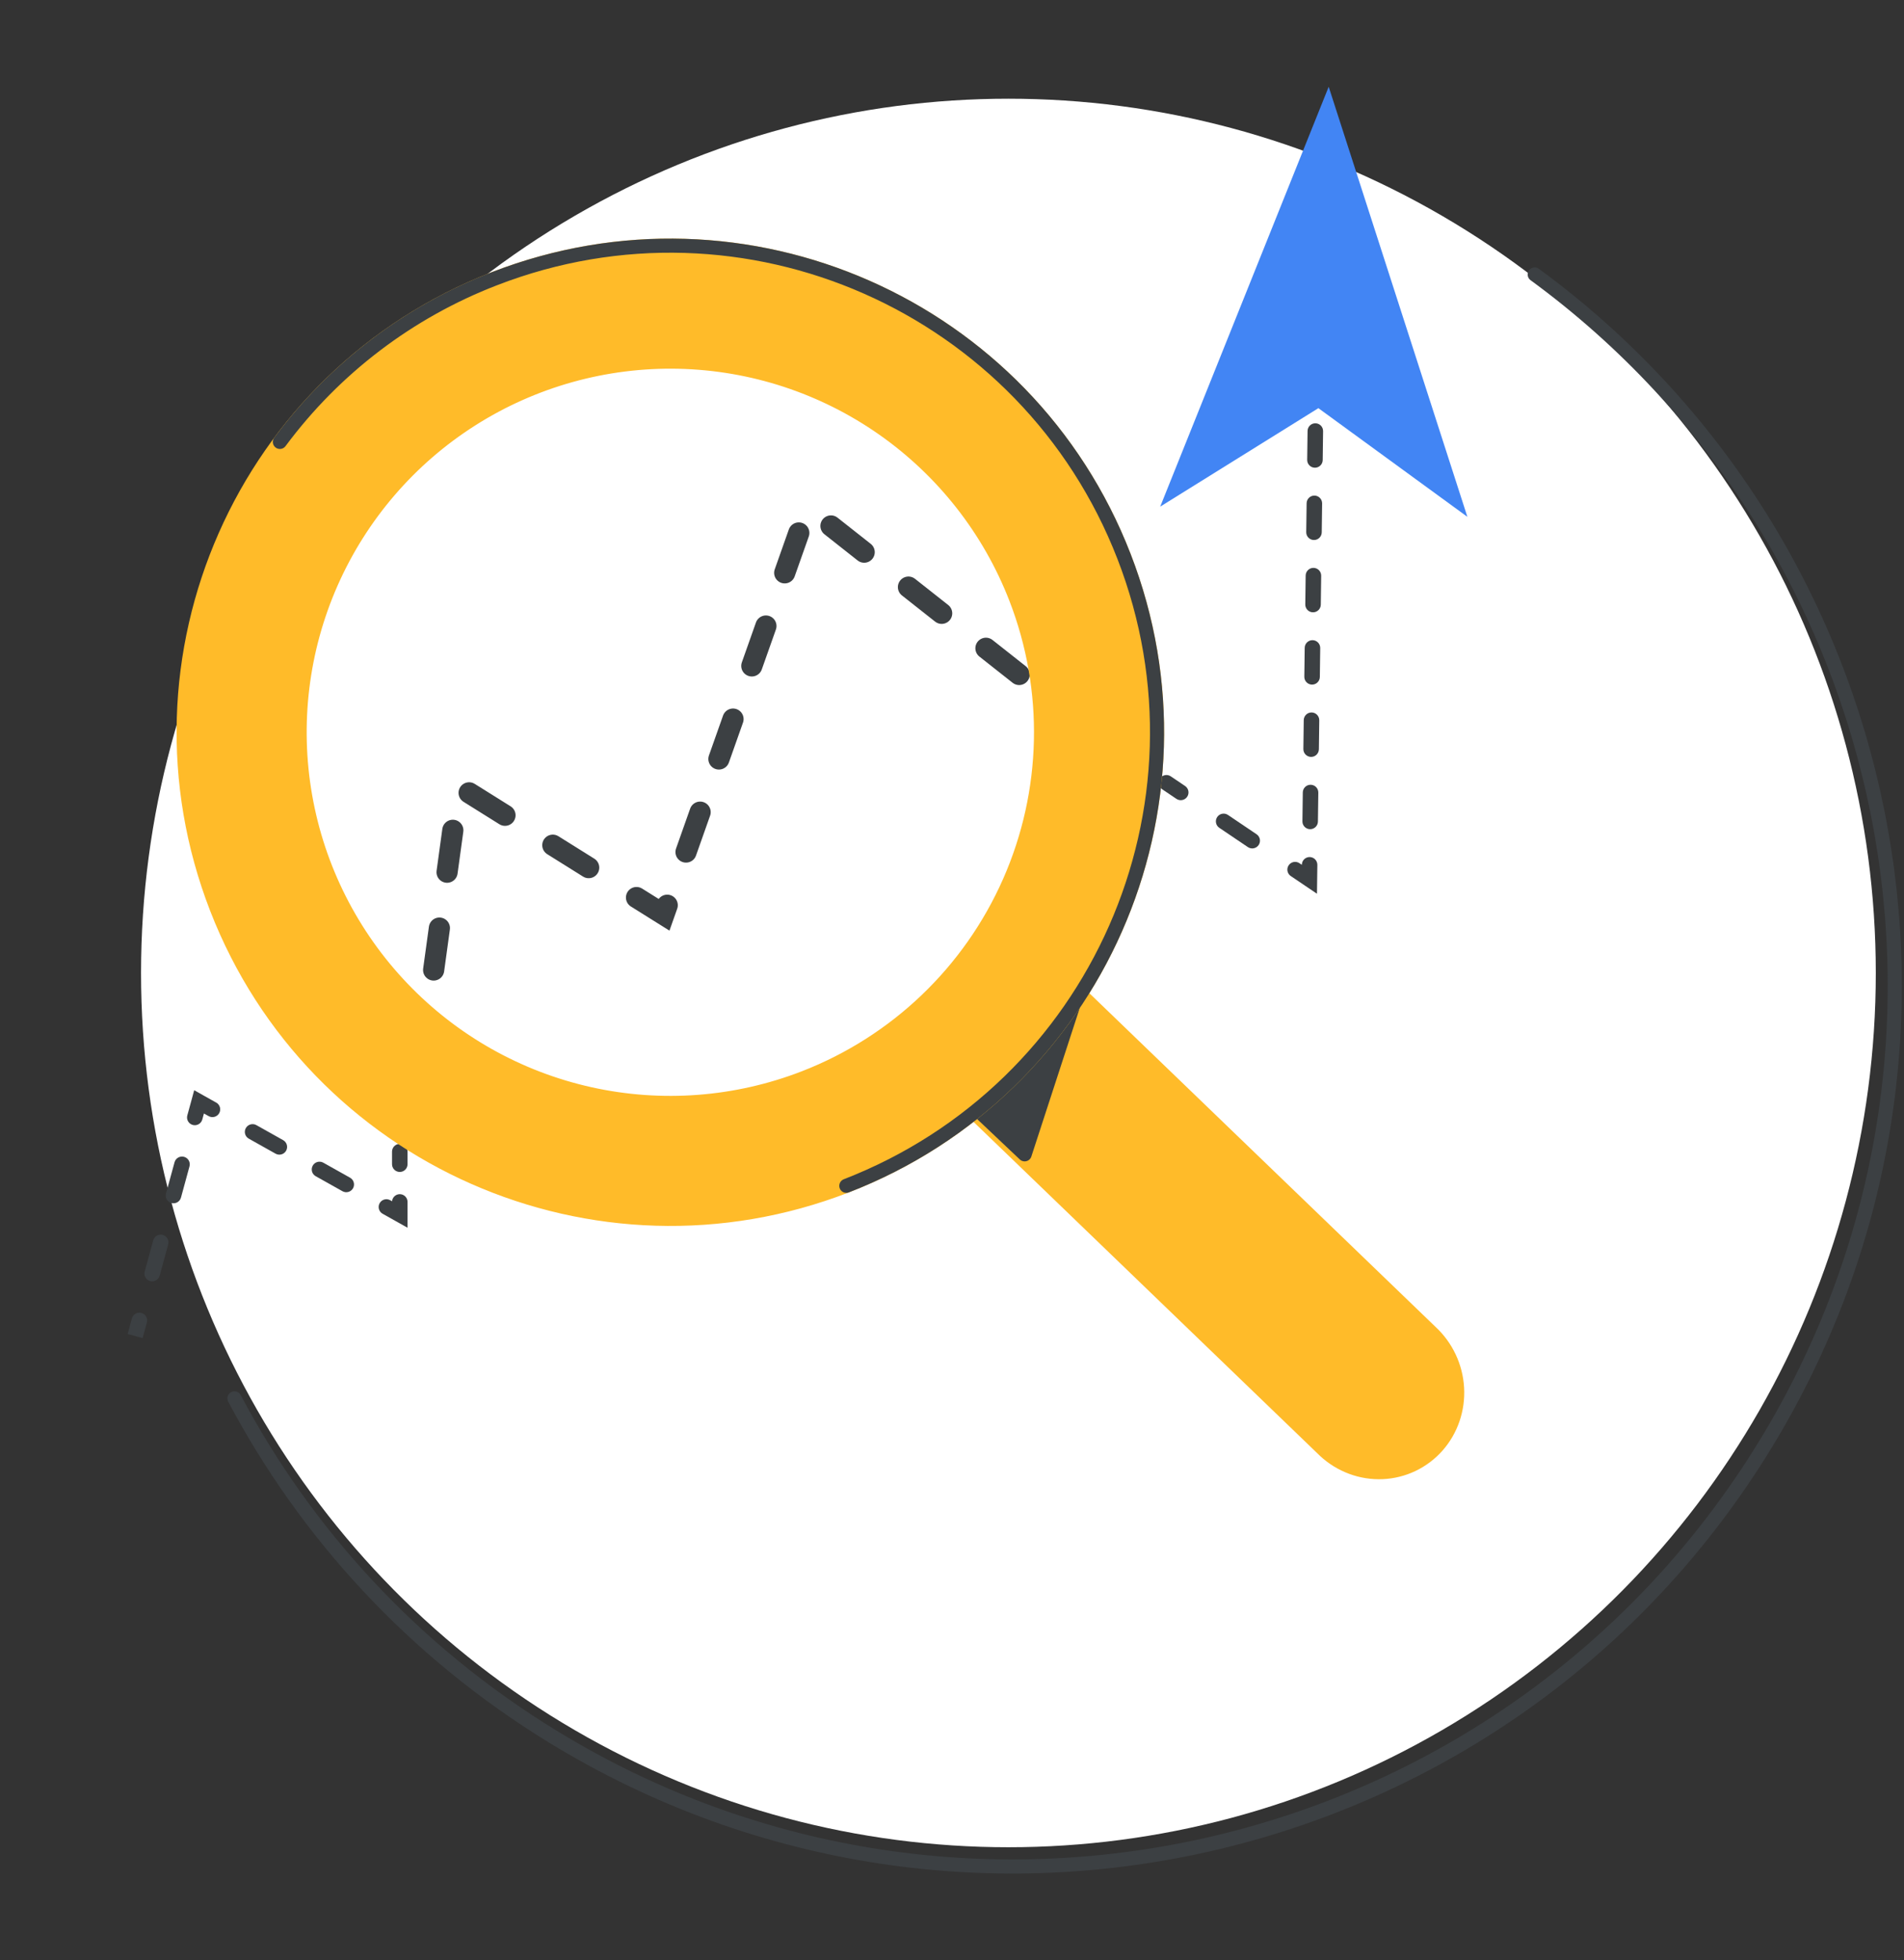<svg width="135" height="139" viewBox="0 0 135 139" fill="none" xmlns="http://www.w3.org/2000/svg">
<rect x="0" y="0" width="135" height="139" fill="#333333" stroke="none"/>
<g id="track-meeting-quality-and-statistics-circle-graphic" clip-path="url(#clip0_1682_1225)">
<ellipse id="bg" cx="71.5" cy="69" rx="61.5" ry="62" fill="white"/>
<path id="blue circle bg" d="M16.623 99.167C21.684 108.721 29.291 117.086 39.177 123.144C68.607 141.181 107.087 131.945 125.124 102.514C142.246 74.577 134.791 38.485 108.816 19.466" stroke="#3C4043" stroke-linecap="round"/>
<g id="arrow">
<path id="Vector 41" d="M14.114 78.14L14.383 77.66L13.769 77.315L13.584 77.995L14.114 78.14ZM28.346 86.128L28.077 86.607L28.896 87.067L28.896 86.128L28.346 86.128ZM28.896 81.669C28.896 81.366 28.65 81.119 28.346 81.119C28.043 81.119 27.796 81.366 27.796 81.669L28.896 81.669ZM83.013 55.056C82.761 54.886 82.419 54.952 82.249 55.204C82.079 55.456 82.146 55.798 82.397 55.968L83.013 55.056ZM92.841 62.355L92.534 62.811L93.378 63.381L93.391 62.362L92.841 62.355ZM10.414 93.786C10.494 93.493 10.322 93.19 10.028 93.11C9.735 93.03 9.433 93.203 9.353 93.496L10.414 93.786ZM10.26 90.174C10.18 90.467 10.352 90.77 10.645 90.85C10.938 90.93 11.241 90.757 11.321 90.464L10.26 90.174ZM11.925 88.249C12.005 87.956 11.832 87.654 11.539 87.574C11.246 87.494 10.944 87.667 10.864 87.96L11.925 88.249ZM11.771 84.638C11.691 84.931 11.863 85.234 12.156 85.314C12.449 85.394 12.752 85.221 12.832 84.928L11.771 84.638ZM13.436 82.713C13.516 82.42 13.343 82.118 13.05 82.038C12.757 81.958 12.455 82.131 12.375 82.424L13.436 82.713ZM13.281 79.102C13.201 79.395 13.374 79.697 13.667 79.777C13.96 79.857 14.263 79.685 14.343 79.392L13.281 79.102ZM14.794 79.152C15.059 79.3 15.394 79.206 15.543 78.941C15.691 78.676 15.597 78.341 15.332 78.192L14.794 79.152ZM18.179 79.79C17.914 79.641 17.578 79.736 17.43 80.001C17.281 80.265 17.375 80.601 17.64 80.749L18.179 79.79ZM19.538 81.814C19.803 81.963 20.138 81.869 20.287 81.604C20.435 81.339 20.341 81.004 20.076 80.855L19.538 81.814ZM22.923 82.453C22.658 82.304 22.323 82.398 22.174 82.663C22.025 82.928 22.119 83.263 22.384 83.412L22.923 82.453ZM24.282 84.477C24.547 84.626 24.882 84.532 25.031 84.267C25.179 84.002 25.085 83.667 24.82 83.518L24.282 84.477ZM27.667 85.115C27.402 84.967 27.067 85.061 26.918 85.326C26.769 85.591 26.863 85.926 27.128 86.075L27.667 85.115ZM28.896 85.236C28.896 84.932 28.65 84.686 28.346 84.686C28.043 84.686 27.796 84.932 27.796 85.236L28.896 85.236ZM27.796 82.561C27.796 82.865 28.043 83.111 28.346 83.111C28.65 83.111 28.896 82.865 28.896 82.561L27.796 82.561ZM83.411 56.652C83.663 56.822 84.005 56.756 84.175 56.504C84.345 56.252 84.278 55.91 84.027 55.74L83.411 56.652ZM87.067 57.793C86.816 57.623 86.474 57.69 86.304 57.941C86.134 58.193 86.2 58.535 86.452 58.705L87.067 57.793ZM88.479 60.074C88.731 60.243 89.073 60.177 89.243 59.925C89.413 59.674 89.346 59.332 89.095 59.162L88.479 60.074ZM92.135 61.215C91.884 61.045 91.542 61.111 91.372 61.363C91.202 61.615 91.268 61.956 91.52 62.126L92.135 61.215ZM93.405 61.337C93.409 61.033 93.166 60.784 92.862 60.779C92.558 60.776 92.309 61.019 92.305 61.322L93.405 61.337ZM92.346 58.246C92.342 58.55 92.585 58.799 92.888 58.803C93.192 58.807 93.442 58.564 93.445 58.261L92.346 58.246ZM93.473 56.21C93.477 55.906 93.234 55.657 92.93 55.653C92.626 55.649 92.377 55.892 92.373 56.195L93.473 56.21ZM92.413 53.119C92.409 53.423 92.652 53.672 92.956 53.677C93.26 53.681 93.509 53.438 93.513 53.134L92.413 53.119ZM93.54 51.083C93.544 50.779 93.301 50.53 92.998 50.526C92.694 50.522 92.444 50.765 92.44 51.069L93.54 51.083ZM92.481 47.992C92.477 48.296 92.72 48.546 93.024 48.55C93.327 48.554 93.577 48.311 93.581 48.007L92.481 47.992ZM93.608 45.956C93.612 45.653 93.369 45.403 93.065 45.399C92.762 45.395 92.512 45.638 92.508 45.942L93.608 45.956ZM92.549 42.866C92.545 43.169 92.788 43.419 93.091 43.423C93.395 43.427 93.645 43.184 93.649 42.88L92.549 42.866ZM93.676 40.83C93.68 40.526 93.437 40.276 93.133 40.272C92.829 40.268 92.58 40.511 92.576 40.815L93.676 40.83ZM92.616 37.739C92.612 38.043 92.855 38.292 93.159 38.296C93.463 38.3 93.712 38.057 93.716 37.753L92.616 37.739ZM93.743 35.703C93.747 35.399 93.504 35.15 93.201 35.145C92.897 35.142 92.647 35.385 92.644 35.688L93.743 35.703ZM92.684 32.612C92.68 32.916 92.923 33.165 93.227 33.169C93.531 33.173 93.78 32.93 93.784 32.627L92.684 32.612ZM93.811 30.576C93.815 30.272 93.572 30.023 93.268 30.019C92.965 30.015 92.715 30.258 92.711 30.561L93.811 30.576ZM92.752 27.485C92.748 27.789 92.991 28.038 93.294 28.043C93.598 28.047 93.848 27.804 93.852 27.5L92.752 27.485ZM10.112 94.893L10.414 93.786L9.353 93.496L9.051 94.603L10.112 94.893ZM11.321 90.464L11.925 88.249L10.864 87.96L10.26 90.174L11.321 90.464ZM12.832 84.928L13.436 82.713L12.375 82.424L11.771 84.638L12.832 84.928ZM14.343 79.392L14.645 78.284L13.584 77.995L13.281 79.102L14.343 79.392ZM13.845 78.619L14.794 79.152L15.332 78.192L14.383 77.66L13.845 78.619ZM17.64 80.749L19.538 81.814L20.076 80.855L18.179 79.79L17.64 80.749ZM22.384 83.412L24.282 84.477L24.82 83.518L22.923 82.453L22.384 83.412ZM27.128 86.075L28.077 86.607L28.615 85.648L27.667 85.115L27.128 86.075ZM28.896 86.128L28.896 85.236L27.796 85.236L27.796 86.128L28.896 86.128ZM28.896 82.561L28.896 81.669L27.796 81.669L27.796 82.561L28.896 82.561ZM82.397 55.968L83.411 56.652L84.027 55.74L83.013 55.056L82.397 55.968ZM86.452 58.705L88.479 60.074L89.095 59.162L87.067 57.793L86.452 58.705ZM91.52 62.126L92.534 62.811L93.149 61.899L92.135 61.215L91.52 62.126ZM93.391 62.362L93.405 61.337L92.305 61.322L92.291 62.348L93.391 62.362ZM93.445 58.261L93.473 56.21L92.373 56.195L92.346 58.246L93.445 58.261ZM93.513 53.134L93.54 51.083L92.44 51.069L92.413 53.119L93.513 53.134ZM93.581 48.007L93.608 45.956L92.508 45.942L92.481 47.992L93.581 48.007ZM93.649 42.88L93.676 40.83L92.576 40.815L92.549 42.866L93.649 42.88ZM93.716 37.753L93.743 35.703L92.644 35.688L92.616 37.739L93.716 37.753ZM93.784 32.627L93.811 30.576L92.711 30.561L92.684 32.612L93.784 32.627ZM93.852 27.5L93.865 26.474L92.765 26.46L92.752 27.485L93.852 27.5Z" fill="#3C4043"/>
<path id="Vector 40" d="M29.795 75.724L32.534 55.77L47.072 64.865L57.273 36L79.732 53.728" stroke="#3C4043" stroke-width="1.5" stroke-linecap="round" stroke-dasharray="3 4"/>
<path id="Vector 38" d="M104.042 36.651L94.209 6.153L82.262 35.929L93.478 28.946L104.042 36.651Z" fill="#4285F4"/>
</g>
<g id="search">
<path id="Vector" d="M101.898 102.547C100.905 103.666 99.509 104.332 98.018 104.396C96.526 104.461 95.061 103.919 93.945 102.891L65.695 75.655L73.182 67.218L101.433 94.454C102.547 95.482 103.223 96.911 103.31 98.429C103.397 99.946 102.889 101.427 101.898 102.547Z" fill="#FFBB29" stroke="#FFBB29" stroke-linecap="round" stroke-linejoin="round"/>
<path id="Vector_2" d="M76.101 71.272L72.651 81.861L67.934 77.396L76.101 71.272Z" fill="#3C4043" stroke="#3C4043" stroke-linecap="round" stroke-linejoin="round"/>
<path id="Vector_3" d="M35.052 19.766C17.288 26.657 8.474 46.644 15.365 64.408C22.256 82.172 42.242 90.986 60.006 84.095C77.77 77.205 86.585 57.218 79.694 39.454C72.803 21.69 52.816 12.875 35.052 19.766ZM57.035 76.437C52.189 78.317 46.893 78.718 41.819 77.588C36.744 76.459 32.118 73.85 28.526 70.091C24.935 66.333 22.538 61.594 21.64 56.474C20.741 51.353 21.381 46.081 23.479 41.324C25.577 36.568 29.038 32.54 33.425 29.75C37.812 26.961 42.927 25.535 48.125 25.652C53.322 25.77 58.368 27.426 62.624 30.412C66.88 33.397 70.155 37.578 72.035 42.425C74.556 48.924 74.392 56.159 71.579 62.537C68.766 68.915 63.535 73.915 57.035 76.437Z" fill="#FFBB29" stroke="#FFBB29" stroke-linecap="round" stroke-linejoin="round"/>
<path id="Vector_4" d="M60.007 84.095C77.771 77.204 86.585 57.217 79.695 39.453C72.804 21.689 52.817 12.875 35.053 19.765C28.99 22.106 23.716 26.119 19.844 31.339" stroke="#3C4043" stroke-linecap="round" stroke-linejoin="round"/>
</g>
</g>
<defs>
<clipPath id="clip0_1682_1225">
<rect width="135" height="139" fill="white"/>
</clipPath>
</defs>
</svg>
